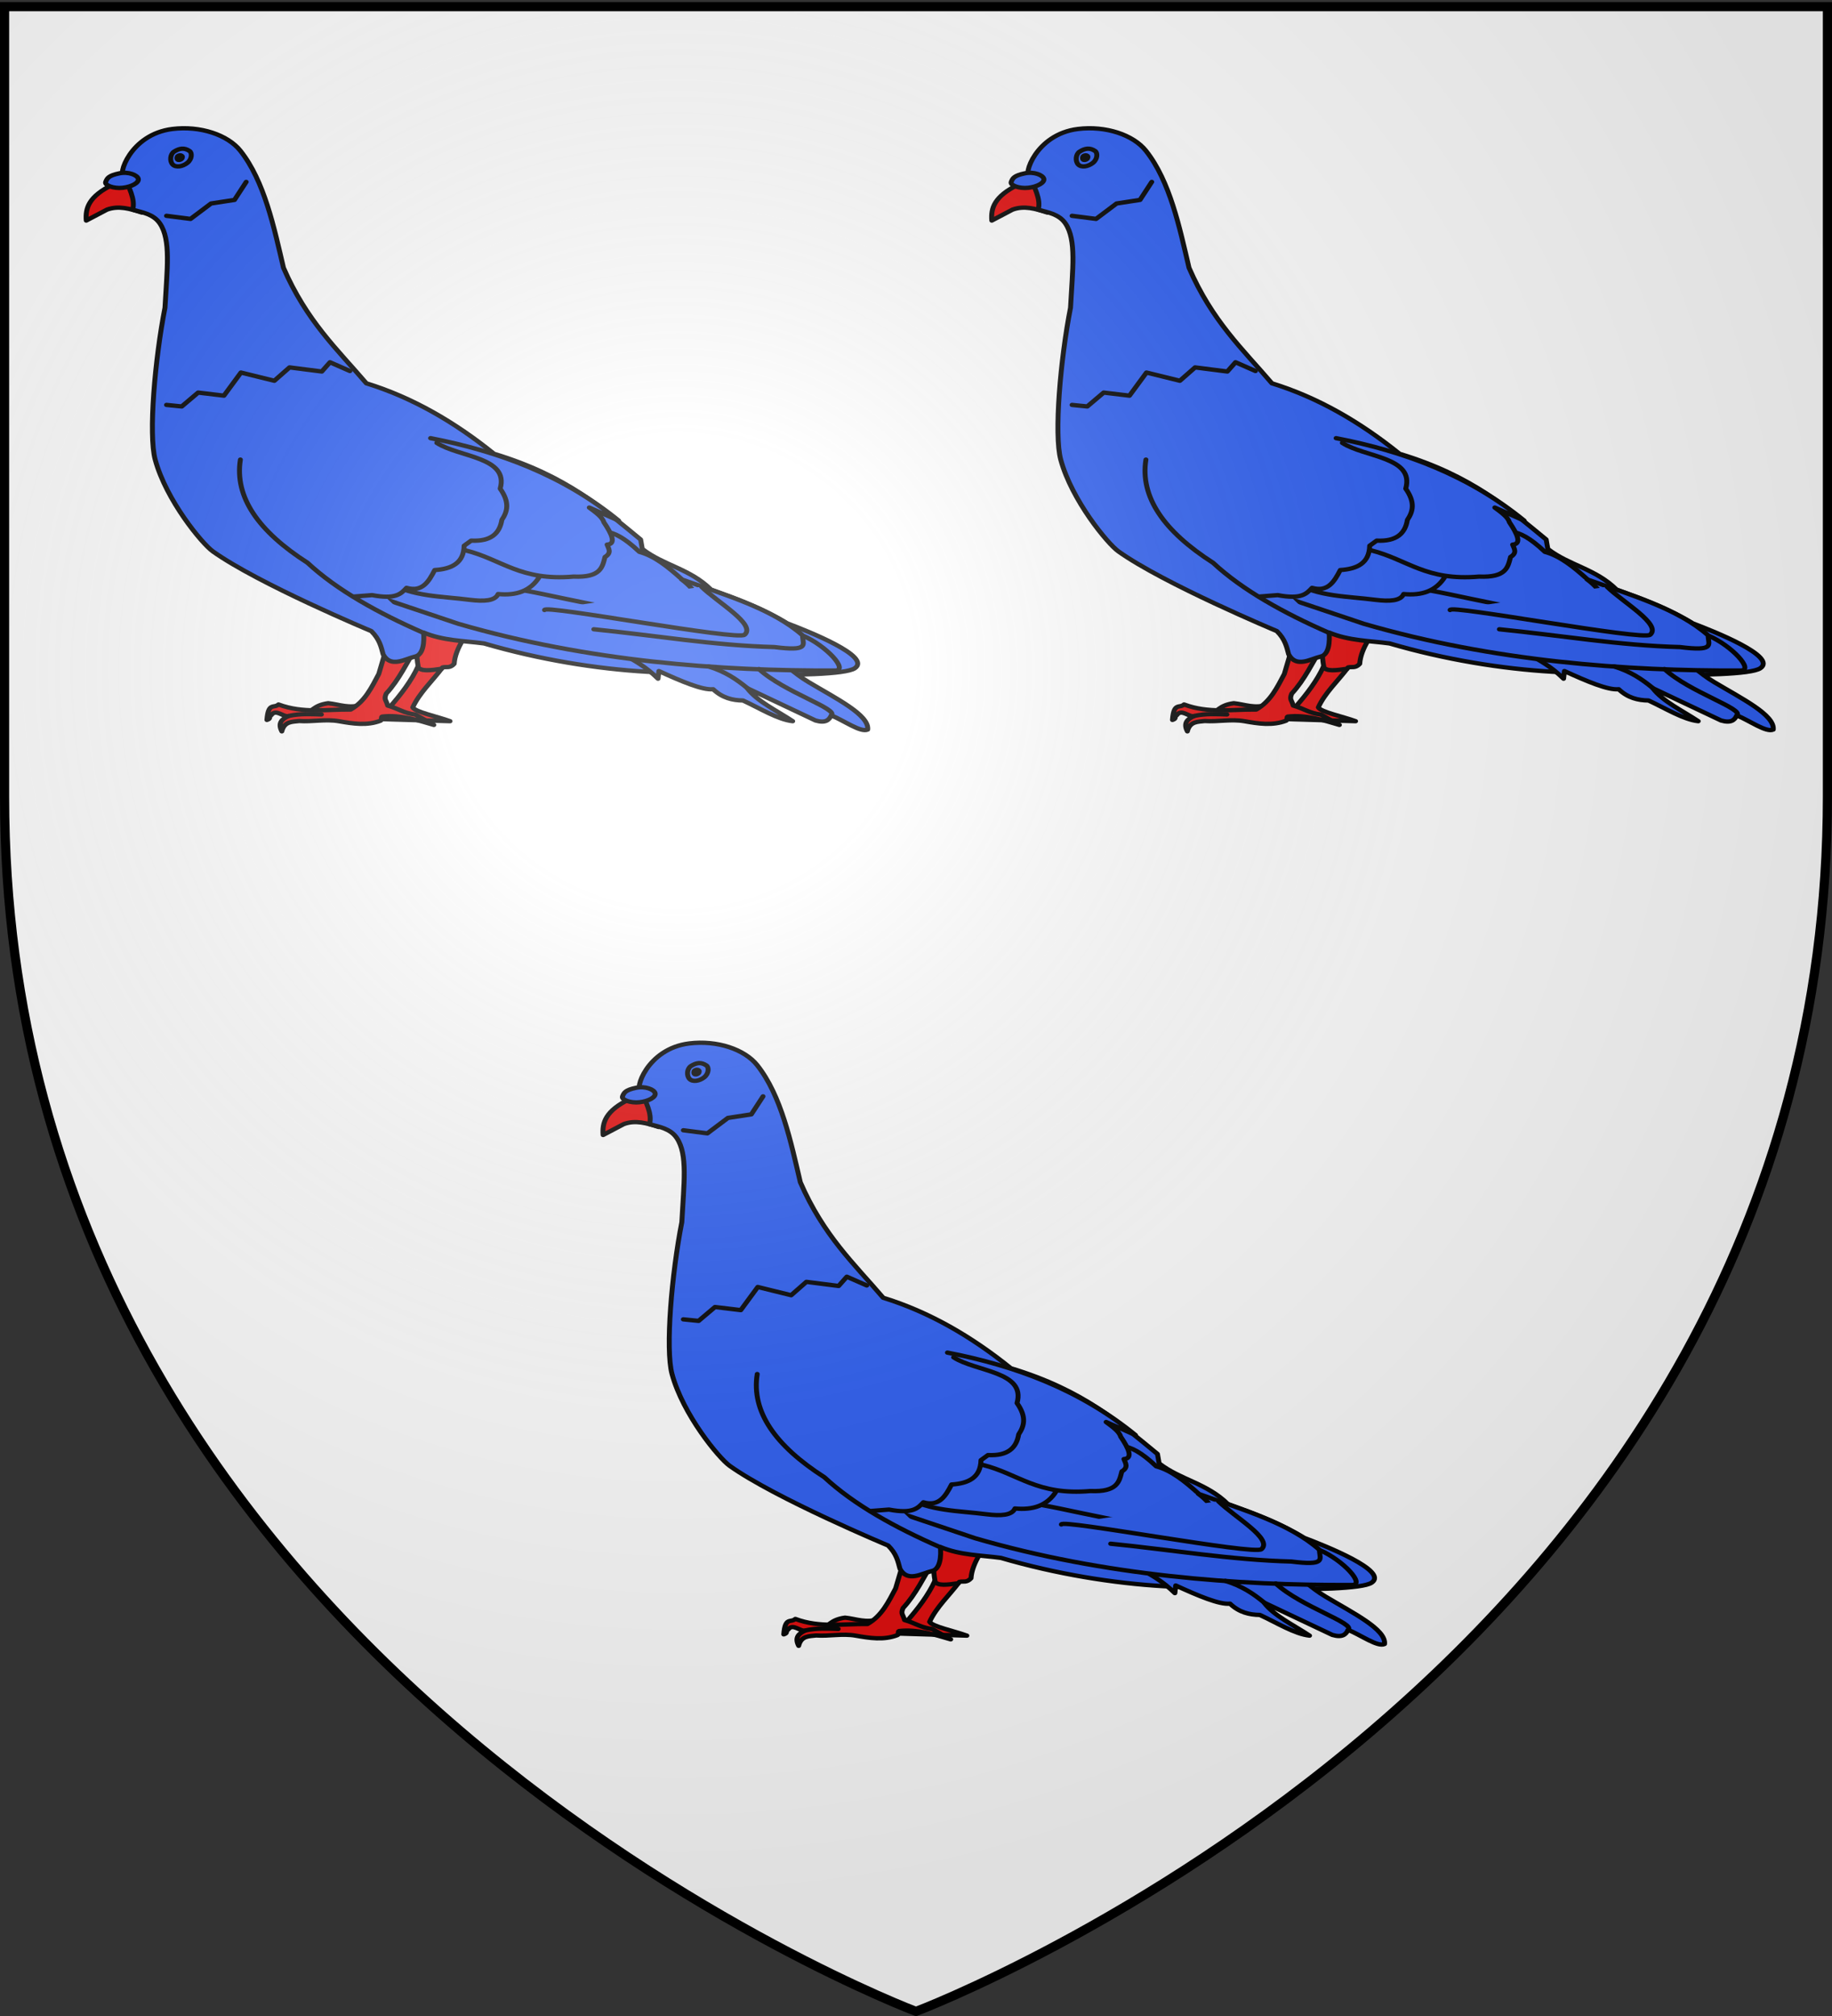 <svg xmlns="http://www.w3.org/2000/svg" xmlns:xlink="http://www.w3.org/1999/xlink" height="660" width="600" version="1.0"><rect width="100%" height="100%" fill="#333333" stroke="none"/><defs><linearGradient id="b"><stop style="stop-color:white;stop-opacity:.314" offset="0"/><stop offset=".19" style="stop-color:white;stop-opacity:.251"/><stop style="stop-color:#6b6b6b;stop-opacity:.125" offset=".6"/><stop style="stop-color:black;stop-opacity:.125" offset="1"/></linearGradient><linearGradient id="a"><stop offset="0" style="stop-color:#fd0000;stop-opacity:1"/><stop style="stop-color:#e77275;stop-opacity:.659" offset=".5"/><stop style="stop-color:black;stop-opacity:.323" offset="1"/></linearGradient><radialGradient xlink:href="#b" id="e" gradientUnits="userSpaceOnUse" gradientTransform="matrix(1.353 0 0 1.349 -77.63 -85.747)" cx="221.445" cy="226.331" fx="221.445" fy="226.331" r="300"/></defs><g style="display:inline"><path style="fill:#fff;fill-opacity:1;fill-rule:evenodd;stroke:none;stroke-width:1px;stroke-linecap:butt;stroke-linejoin:miter;stroke-opacity:1" d="M300 658.5s298.5-112.32 298.5-397.772V2.176H1.5v258.552C1.5 546.18 300 658.5 300 658.5z"/><g style="fill:#2b5df2" transform="translate(-403.521 -327.498)"><g id="c"><path d="M65.903 160.03c-.532-7.868 1.155-15.734 15.576-23.601l10.856-8.968 5.192 27.376c-6.608-2.452-13.216-4.67-19.824-1.888l-11.8 7.08zM223.08 474.382c-7.19 2.927-13.014-.068-19.353-.826-8.313 1.295-9.455 5.579-14.16 8.378l31.152-.944 2.36-6.608z" style="fill:#e20909;fill-rule:evenodd;stroke:#000;stroke-width:2.804;stroke-linecap:round;stroke-linejoin:round;stroke-miterlimit:4;stroke-dasharray:none;stroke-opacity:1" transform="matrix(.575 0 0 .504 393.876 319.044)"/><path d="M254.231 411.134c1.259 12.587-1.385 25.565.708 38.35-3.785 9.476-9.684 18.248-16.284 26.786l-20.296 7.08 54.752 1.888c-7.08-2.99-19.893-5.979-21.24-8.968 3.856-9.557 11.322-17.31 16.992-25.96 2.184-.615 4.146.765 6.608-2.36.608-10.41 7.714-19.89 12.272-29.736l-33.512-7.08z" style="fill:#e20909;fill-rule:evenodd;stroke:#000;stroke-width:2.804;stroke-linecap:round;stroke-linejoin:round;stroke-miterlimit:4;stroke-dasharray:none;stroke-opacity:1" transform="matrix(.575 0 0 .504 393.876 319.044)"/><path d="m236.295 439.926 17.936-3.304c-5.62 10.394-10.15 21.697-17.464 30.68-1.515 4.005-.019 4.078.826 7.788 6.598 2.186 8.879 4.822 15.787 5.851l10.51 6.714c-9.297-3.137-19.406-6.75-29.372-5.405-.904.121-.124 2.279-.954 2.647-7.769 3.443-15.863 1.94-23.824.346-7.502-1.501-15.164.487-22.533-.123-3.75.562-8.489.058-9.912 6.726-2.434-5.335-.039-8.014 3.776-9.912-2.993.795-7.147-5.035-9.851-.558-1.731 1.223.254 2.042-2.421 3.036.797-11.641 3.956-7.305 6.608-10.03 13.93 5.94 27.42 3.09 41.064 3.304 8.246-5.262 12.061-14.611 16.048-23.128l3.776-14.632z" style="fill:#e20909;fill-rule:evenodd;stroke:#000;stroke-width:2.804;stroke-linecap:round;stroke-linejoin:round;stroke-miterlimit:4;stroke-dasharray:none;stroke-opacity:1" transform="matrix(.575 0 0 .504 393.876 319.044)"/><path d="M87.534 131.237c-4.09.296 3.137-27.26 27.457-30.68 15.78-2.219 31.507 3.78 38.704 14.16 13.708 19.772 19.128 49.74 24.544 75.992 13.17 34.626 30.675 53 47.2 75.048 26.1 9.186 50.147 25.035 72.688 45.785 41.385 14.273 61.59 35.221 83.545 55.696l.944 6.136c12.242 10.776 27.193 12.8 39.176 26.432 15.131 6.174 30.079 12.67 43.457 21.912 11.502 5.003 48.384 21.516 38.366 29.15-10.542 8.033-116.693 2.371-118.167 2.274-29.04-1.918-61.156-7.824-92.985-18.408-11.485-1.772-22.97-1.656-34.456-7.08 0 0 1.5 13.966-4.72 15.576-5.63 1.458-13.926 7.722-18.29-1.416-1.154-4.853-1.927-9.643-6.726-15.104 0 0-64.107-30.517-90.262-51.782-6.08-4.943-26.543-33.113-32.844-59.61-3.88-16.383-.15-65.345 5.578-98.649 1.172-25.138 3.473-44.057-2.89-54.723-3.643-6.109-10.012-7.233-15.518-8.94 1.723-6.922-2.411-14.846-4.801-21.769z" style="fill:#2b5df2;fill-rule:evenodd;stroke:#000;stroke-width:2.804;stroke-linecap:round;stroke-linejoin:round;stroke-miterlimit:4;stroke-dasharray:none;stroke-opacity:1" transform="matrix(.575 0 0 .504 393.876 319.044)"/><path d="M84.783 129.349c-6.295 1.5-6.974 3.213-7.829 5.635-.741 2.101 4.484 4.45 9.717 3.776 5.232-.673 9.349-3.324 8.877-5.802-.472-2.478-5.657-4.827-10.765-3.609z" style="fill:#2b5df2;fill-rule:evenodd;stroke:#000;stroke-width:2.804;stroke-linecap:round;stroke-linejoin:round;stroke-miterlimit:4;stroke-dasharray:none;stroke-opacity:1" transform="matrix(.575 0 0 .504 393.876 319.044)"/><path d="M181.307 481.816c6.39-1.598 12.44-1.166 18.526-.944" style="fill:#e20909;fill-rule:evenodd;stroke:#000;stroke-width:2.804;stroke-linecap:round;stroke-linejoin:round;stroke-miterlimit:4;stroke-dasharray:none;stroke-opacity:1" transform="matrix(.575 0 0 .504 393.876 319.044)"/><path d="M115.954 115.25c-2.25 1.604-2.627 6.174-.834 8.344 1.784 2.16 5.59 1.46 8.344-1.001 2.753-2.462 2.752-6.559 1.335-7.677-3.118-2.457-5.837-1.811-8.845.334z" style="fill:#2b5df2;fill-rule:evenodd;stroke:#000;stroke-width:2.804;stroke-linecap:round;stroke-linejoin:round;stroke-miterlimit:4;stroke-dasharray:none;stroke-opacity:1" transform="matrix(.575 0 0 .504 393.876 319.044)"/><path d="M118.095 118.143c-.593.426-.693 1.64-.22 2.217.47.574 1.473.388 2.2-.266.725-.654.725-1.743.351-2.04-.822-.653-1.538-.481-2.331.089z" style="fill:#2b5df2;fill-rule:evenodd;stroke:#000;stroke-width:2.804;stroke-linecap:round;stroke-linejoin:round;stroke-miterlimit:4;stroke-dasharray:none;stroke-opacity:1;display:inline" transform="matrix(.575 0 0 .504 393.876 319.044)"/><path d="M383.503 426.474c-2.184 2.281-27.867-19.273-32.04 4.012 13.374 9 26.747 12.246 40.12 27.14l.473-4.956c12.832 6.69 24.906 12.553 30.916 11.8 5.299 5.721 11.067 7.226 16.992 7.316 9.598 5.038 19.859 12.395 28.32 13.452-9.129-6.92-20.244-12.849-25.96-21.476l38.94 21.004c5.608 1.891 7.728-.203 8.968-3.304 7.272 3.37 16.874 11.361 20.768 9.204.96-9.5-18.044-20.18-33.646-30.813-8.434-5.748-14.575-12.9-18.982-16.623l-74.87-16.756z" style="fill:#2b5df2;fill-rule:evenodd;stroke:#000;stroke-width:2.804;stroke-linecap:round;stroke-linejoin:round;stroke-miterlimit:4;stroke-dasharray:none;stroke-opacity:1" transform="matrix(.575 0 0 .504 393.876 319.044)"/><path d="m222.088 400.611 55.737 21.36c74.02 24.54 149.662 30.696 214.605 30.372 7.869-.04-4.868-16.051-18.356-22.695-17.199-17.406-43.75-26.18-68.754-36.38-7.879-8.193-15.863-15.434-24.364-18.022-17.71-19.068-21.828-10.948-31.707-14.352l-127.16 39.717z" style="fill:#2b5df2;fill-rule:evenodd;stroke:#000;stroke-width:2.804;stroke-linecap:round;stroke-linejoin:round;stroke-miterlimit:4;stroke-dasharray:none;stroke-opacity:1" transform="matrix(.575 0 0 .504 393.876 319.044)"/><path d="M238.183 395.086c13.553 9.373 30.367 8.965 46.256 11.328 7.986 1.114 14.323.744 16.048-3.776 10.173 1.124 18.455-1.77 23.6-11.328l-53.336-34.928-32.568 38.704zM153.695 315.318c-3.4 24.278 10.169 46.52 38.232 67.024 16.667 17.672 40.368 32.708 65.804 45.37" style="fill:#2b5df2;fill-rule:evenodd;stroke:#000;stroke-width:2.804;stroke-linecap:round;stroke-linejoin:round;stroke-miterlimit:4;stroke-dasharray:none;stroke-opacity:1" transform="matrix(.575 0 0 .504 393.876 319.044)"/><path d="M282.08 374.318c20.352 5.752 31.08 19.998 61.36 16.992 15.57.756 16.426-6.164 17.935-12.744 3.903-2.675 2.087-5.35 1.18-8.024 5.305-.428 2.802-6.71-1.887-14.632-.693-3.147-4.501-6.294-8.26-9.44l16.756 8.496c-31.543-29.33-68.068-44.96-107.145-53.572" style="fill:#2b5df2;fill-rule:evenodd;stroke:#000;stroke-width:2.804;stroke-linecap:round;stroke-linejoin:round;stroke-miterlimit:4;stroke-dasharray:none;stroke-opacity:1" transform="matrix(.575 0 0 .504 393.876 319.044)"/><path d="m218.123 404.29 10.62-.944c13.539 2.962 16.474-.937 19.588-4.72 8.962 2.97 12.64-4.044 16.048-11.564 9.624-.694 16.532-4.465 16.756-15.812l4.012-3.304c11.306.657 16.21-4.686 17.464-13.452 3.117-5.295 4.664-11.263-.944-20.296 5.164-20.662-23.343-20.28-36.108-29.736M355.003 425.53c34.3 3.89 68.598 10.575 102.897 11.564 19.42 2.82 16.442-1.334 16.048-6.608M316.3 400.514c23.688 4.837 76.91 20.85 97.232 13.688 5.319-1.875.88-13.322-8.732-21.24" style="fill:#2b5df2;fill-rule:evenodd;stroke:#000;stroke-width:2.804;stroke-linecap:round;stroke-linejoin:round;stroke-miterlimit:4;stroke-dasharray:none;stroke-opacity:1" transform="matrix(.575 0 0 .504 393.876 319.044)"/><path d="M326.92 413.022c-.46-3.678 110.004 20.08 113.988 16.048 6.628-6.71-15.379-20.886-24.544-31.152" style="fill:#2b5df2;fill-rule:evenodd;stroke:#000;stroke-width:2.804;stroke-linecap:round;stroke-linejoin:round;stroke-miterlimit:4;stroke-dasharray:none;stroke-opacity:1" transform="matrix(.575 0 0 .504 393.876 319.044)"/><path d="M254.796 449.84c1.353 3.311 7.375 2.377 13.517 1.335" style="fill:#e20909;fill-rule:evenodd;stroke:#000;stroke-width:2.804;stroke-linecap:round;stroke-linejoin:round;stroke-miterlimit:4;stroke-dasharray:none;stroke-opacity:1" transform="matrix(.575 0 0 .504 393.876 319.044)"/><path d="M442.534 463.858c-6.443-6.048-12.65-10.797-22.195-14.185M490.26 481.547c4.39-4.3-26.978-15.13-41.218-30.205M111.615 279.792l8.678 1 9.345-9.01 14.685 2.002 9.68-15.019 19.023 5.34 8.678-8.678 18.356 2.67 4.673-6.007 11.348 5.674M157.006 134.942l-6.675 11.681-13.35 2.336-11.682 10.013-13.684-2.002" style="fill:#2b5df2;fill-rule:evenodd;stroke:#000;stroke-width:2.804;stroke-linecap:round;stroke-linejoin:round;stroke-miterlimit:4;stroke-dasharray:none;stroke-opacity:1" transform="matrix(.575 0 0 .504 393.876 319.044)"/></g><use x="0" y="0" xlink:href="#c" id="d" transform="translate(296.574)" width="600" height="660"/><use xlink:href="#d" transform="translate(-127.303 299.372)" width="600" height="660"/></g></g><path d="M300 658.5s298.5-112.32 298.5-397.772V2.176H1.5v258.552C1.5 546.18 300 658.5 300 658.5z" style="opacity:1;fill:url(#e);fill-opacity:1;fill-rule:evenodd;stroke:none;stroke-width:1px;stroke-linecap:butt;stroke-linejoin:miter;stroke-opacity:1"/><path d="M300 658.5S1.5 546.18 1.5 260.728V2.176h597v258.552C598.5 546.18 300 658.5 300 658.5z" style="opacity:1;fill:none;fill-opacity:1;fill-rule:evenodd;stroke:#000;stroke-width:3;stroke-linecap:butt;stroke-linejoin:miter;stroke-miterlimit:4;stroke-dasharray:none;stroke-opacity:1"/></svg>